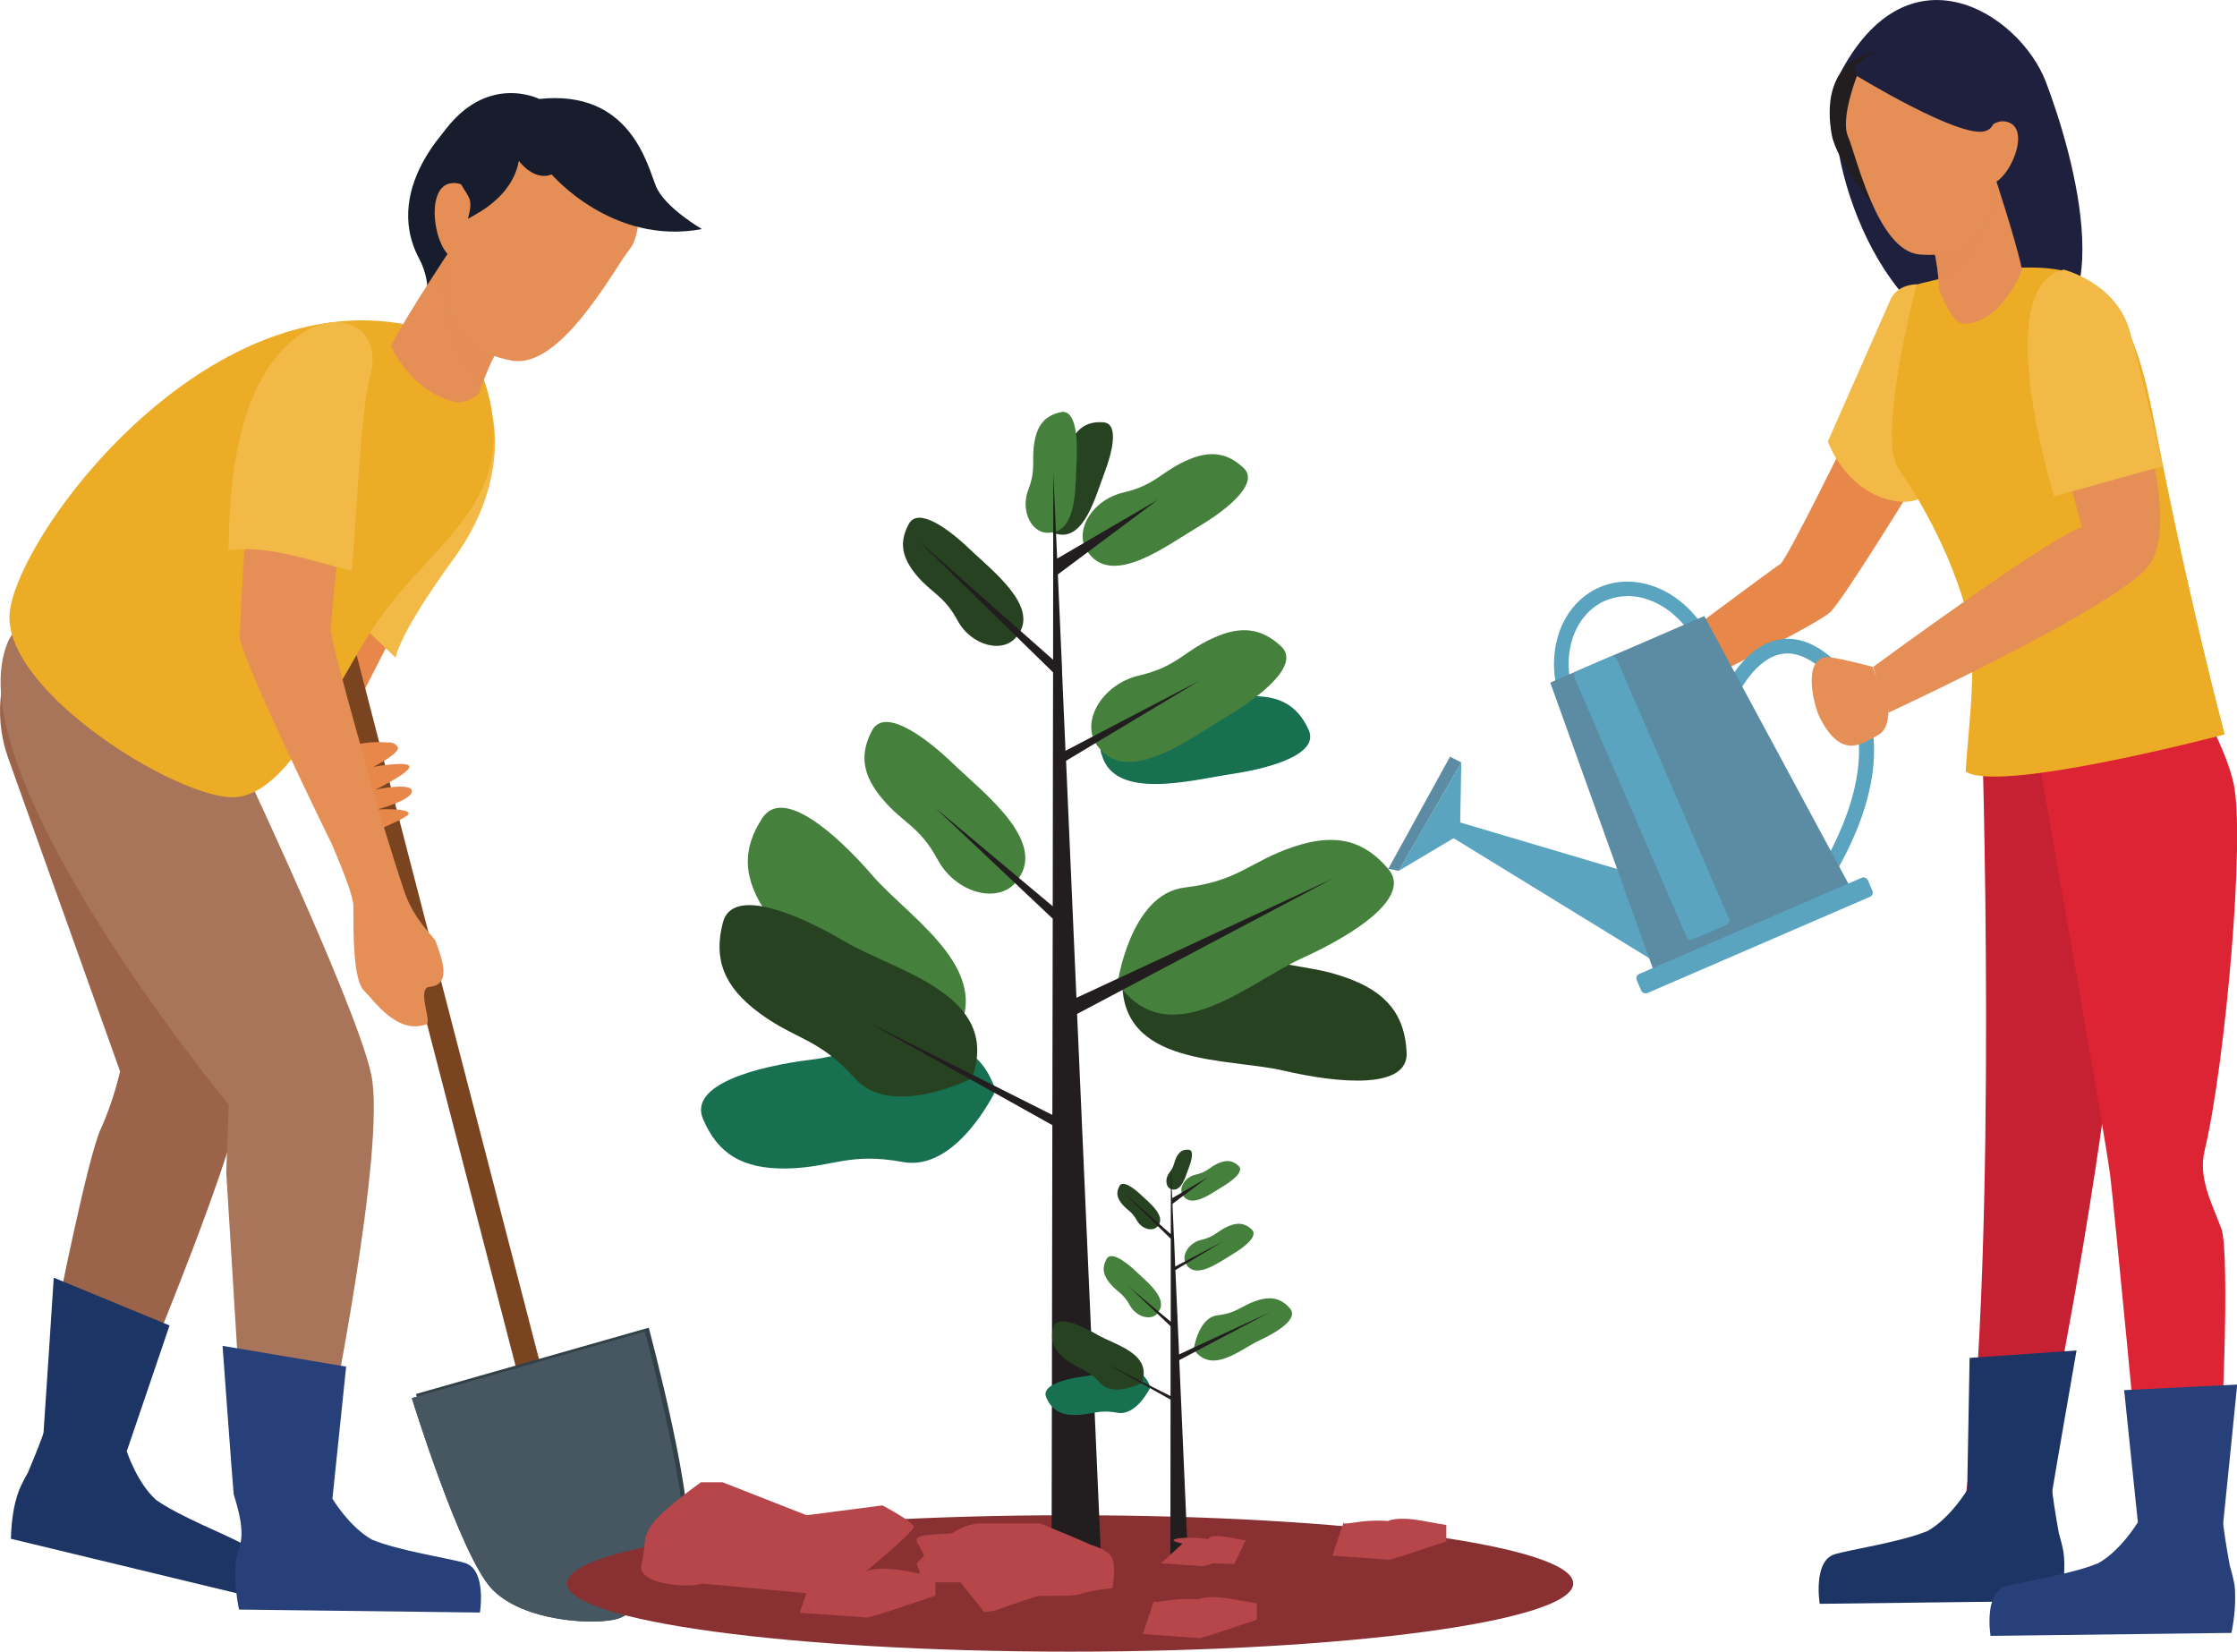 <?xml version="1.0" encoding="UTF-8"?>
<svg xmlns="http://www.w3.org/2000/svg" viewBox="0 0 120.72 89.12">
  <defs>
    <style>
      .cls-1 {
        fill: #45803d;
      }

      .cls-2 {
        opacity: .6;
      }

      .cls-2, .cls-3 {
        fill: #465761;
      }

      .cls-2, .cls-4, .cls-5 {
        mix-blend-mode: multiply;
      }

      .cls-6 {
        fill: #f3b947;
      }

      .cls-7 {
        fill: #177050;
      }

      .cls-8 {
        fill: #171d2c;
      }

      .cls-9, .cls-5 {
        fill: #e58f57;
      }

      .cls-10 {
        isolation: isolate;
      }

      .cls-11 {
        fill: #1d3564;
      }

      .cls-12 {
        fill: #5c8ca4;
      }

      .cls-13 {
        fill: #5aa4c0;
      }

      .cls-14 {
        fill: #893132;
      }

      .cls-15 {
        fill: #9b6349;
      }

      .cls-16 {
        fill: #a8755a;
      }

      .cls-17 {
        fill: #1f1f3e;
      }

      .cls-18 {
        fill: #b7464b;
      }

      .cls-19 {
        fill: #c62133;
      }

      .cls-20 {
        fill: #28407a;
      }

      .cls-21 {
        fill: #e8874a;
      }

      .cls-4 {
        opacity: .2;
      }

      .cls-4, .cls-22 {
        fill: #edac26;
      }

      .cls-5 {
        opacity: .5;
      }

      .cls-23 {
        fill: #324047;
      }

      .cls-24 {
        fill: #7b4420;
      }

      .cls-25 {
        fill: #221e1f;
      }

      .cls-26 {
        fill: #274221;
      }

      .cls-27 {
        fill: #dc2434;
      }
    </style>
  </defs>
  <g class="cls-10">
    <g id="_レイヤー_2" data-name="レイヤー 2">
      <g id="_イラスト" data-name="イラスト">
        <g>
          <g>
            <path class="cls-15" d="M2.01,33.18l-.53.71C0,35.88-.4,38.49.42,40.84l6.06,16.97s-.35,1.6-1.04,3.1c-.7,1.5-2.35,9.81-2.35,9.81l4,4.94s5.31-12.61,5.85-16.04c.54-3.43-6.09-21.55-6.09-21.55l-4.83-4.9Z"/>
            <path class="cls-11" d="M13.03,83.27c-.87-.48-3.31-1.43-4.6-2.33-1.04-.93-1.59-2.63-1.59-2.63l2.31-6.79-6.25-2.58s-.52,8.04-.55,8.35c-.02.16-.44,1.21-.84,2.16-.18.31-.34.63-.47.93-.08.2-.14.41-.2.63,0,.02-.01.03-.01.03h0c-.24.97-.24,1.99-.24,1.99l12.64,3.05s.89-2.19-.21-2.8Z"/>
            <path class="cls-16" d="M2.82,30.81l-2.31,3.65c-3.33,6.83,11.83,25.14,11.83,25.14l-.13,3.66.72,11.72,4.74,2.53s3.21-15.62,2.36-19.55c-.85-3.94-8.03-18.99-8.03-18.99L2.82,30.81Z"/>
            <polygon class="cls-21" points="21.35 33.94 18.99 38.55 16.9 35.49 20.46 31.78 21.35 33.94"/>
            <path class="cls-6" d="M26.58,22.49s.92,3.53-2.09,7.65c-3.01,4.12-3.14,5.35-3.14,5.35l-2.53-2.43,7.76-10.57Z"/>
            <path class="cls-24" d="M28.61,76.74L14.76,23.27c.84,3.29,1.21-.59,1.29-.26l13.85,53.47-1.29.26Z"/>
            <path class="cls-22" d="M25.08,18.55s1.54,1.87,1.56,4.9c.03,4.44-3.8,6.35-6.48,10.4-2.14,3.23-4.57,9.17-7.61,9.17-3.04,0-12.04-5.54-12.04-9.71s12.08-20.69,24.57-14.75Z"/>
            <path class="cls-8" d="M24.77,6.27s-4.28,3.68-2.15,7.69c.78,1.47.35,2.8.23,3.01-.12.21,4.32-3.74,3.84-7.66-.47-3.92-1.92-3.04-1.92-3.04Z"/>
            <path class="cls-9" d="M24.68,12.91s-2.65,3.93-3.59,5.76c0,0,1.01,2.37,3.38,3,.71.19,1.38-.43,1.38-.43,0,0,.62-2.17,1.82-3.57,1.2-1.4-2.99-4.77-2.99-4.77Z"/>
            <path class="cls-5" d="M23.85,14.17c.49-.74.84-1.26.84-1.26,0,0,4.18,3.36,2.99,4.77-.9,1.05-1.47,2.53-1.7,3.21-1.74-1.72-2.29-4.3-2.12-6.71Z"/>
            <g>
              <path class="cls-9" d="M34.45,9.6s.32,2.89-.47,3.85c-.79.96-3.69,6.48-6.34,6.01-3.9-.7-3.61-4-3.46-5.04.55-3.9,2.26-7.46,6.51-7.14,2.91.22,3.76,2.32,3.76,2.32Z"/>
              <path class="cls-9" d="M25.92,11.51s-.35-1.81-1.6-1.62c-1.55.24-.77,4.3.45,4.07,1.21-.23,1.16-2.45,1.16-2.45Z"/>
            </g>
            <path class="cls-8" d="M25.25,11.81c.37-.24,2.37-1.1,2.75-3.13,0,0,.81,1.12,1.77.73,0,0,3.28,3.86,8.11,2.95,0,0-2.01-1.16-2.48-2.31-.47-1.15-1.39-5.24-6.3-4.71,0,0-2.86-1.45-5.21,1.86,1.01,4.01,1.83,2.83,1.36,4.62Z"/>
            <path class="cls-21" d="M20.86,40.06s-2.36-.2-2.15.83c.22,1.03.59,4.05,1.12,4.12,0,0,2.29-.91,2.23-1.12-.09-.31-1.71-.21-1.71-.21,0,0,1.89-.5,1.88-.99-.02-.5-1.97-.08-1.97-.08,0,0,1.89-.93,1.83-1.25-.05-.32-1.95.02-1.95.02,0,0,1.52-.76,1.32-1.08-.21-.32-.59-.23-.59-.23Z"/>
            <path class="cls-9" d="M23.51,50.78c-.06-.18-1.17-1.15-1.67-2.62-.37-1.09-.77-2.38-1.16-3.65-.11-.39-2.83-9.76-2.83-10.54s1.24-12.26,1.24-12.26l-5.51,1.39s-.64,10.17-.64,11.25,4.99,11.25,5,11.27c.64,1.5,1.13,2.8,1.13,3.26,0,1.35-.03,3.97.57,4.57.6.6,1.81,2.39,3.37,1.82.32-.1-.55-1.95.17-2.02,1.32-.13.55-1.78.33-2.47Z"/>
            <path class="cls-6" d="M18.98,30.81c.3-3.15.45-8.49,1-10.53.73-2.72-1.81-3.82-4.09-2-3.56,2.84-3.5,9.44-3.56,11.42,2.09-.33,4.63.61,6.66,1.11Z"/>
            <path class="cls-23" d="M22.44,75.22l12.57-3.58s2.72,10.13,1.97,11.73c-.75,1.59-2.27,3.37-3.39,3.74-1.12.37-5.17.21-6.86-1.64-1.69-1.85-4.28-10.25-4.28-10.25Z"/>
            <path class="cls-3" d="M22.22,75.44l12.57-3.58s2.72,10.13,1.97,11.73c-.75,1.59-2.27,3.37-3.39,3.74-1.12.37-5.17.21-6.86-1.64-1.69-1.85-4.28-10.25-4.28-10.25Z"/>
            <path class="cls-3" d="M22.22,75.44l12.57-3.58s2.72,10.13,1.97,11.73c-.75,1.59-2.27,3.37-3.39,3.74-1.12.37-5.17.21-6.86-1.64-1.69-1.85-4.28-10.25-4.28-10.25Z"/>
            <path class="cls-2" d="M25.53,75.07l9.33-2.94-9.39,2.64c-.01-.08-.03-.16-.05-.23l-3.2.91s2.6,8.4,4.28,10.25c1.69,1.85,5.73,2.01,6.86,1.64.5-.17,1.08-.61,1.63-1.2-4.72-1.72-8.41-5.67-9.47-11.07Z"/>
            <path class="cls-20" d="M25.08,84.33c-.95-.27-3.54-.65-5-1.25-1.22-.68-2.14-2.21-2.14-2.21l.74-7.13-6.67-1.12s.56,7.68.6,7.99c.02.16.56,1.55.39,2.56-.1.35-.19.69-.25,1.01-.04.21-.05.43-.05.65,0,.02,0,.03,0,.03h0c-.02,1,.2,1.99.2,1.99l13,.16s.38-2.34-.83-2.68Z"/>
          </g>
          <g>
            <path class="cls-26" d="M57.06,28.82c-.98-.18-1.19-1.61-.43-2.56.76-.95.62-1.43,1.08-2.33.46-.9,1.03-1.21,1.85-1.14.82.07.49,1.56.03,2.76-.46,1.2-1.07,3.61-2.52,3.27Z"/>
            <path class="cls-7" d="M59.46,40.75c-.56-1.62,1.4-3.15,3.47-2.82,2.07.33,2.67-.28,4.41-.36,1.74-.08,2.69.52,3.28,1.81.59,1.28-1.93,2.05-4.12,2.38-2.19.33-6.33,1.46-7.04-1.02Z"/>
            <path class="cls-26" d="M60.57,52.77s3.47-3.39,6.02-1.88c2.54,1.51,3.64,1.03,5.97,1.83,2.33.8,3.25,2.09,3.35,4.07.1,1.99-3.59,1.69-6.64.98-3.05-.71-8.9-.18-8.7-5Z"/>
            <path class="cls-1" d="M60.31,53.05s.68-4.81,3.62-5.16c2.94-.35,3.51-1.4,5.85-2.19,2.33-.79,3.85-.33,5.14,1.19,1.29,1.51-1.82,3.53-4.67,4.82-2.85,1.29-7.16,5.29-9.94,1.34Z"/>
            <path class="cls-7" d="M53.72,58.86s-2.09,4.38-5,3.84c-2.91-.54-3.77.29-6.23.35-2.46.05-3.77-.83-4.55-2.67-.78-1.83,2.79-2.83,5.9-3.21,3.11-.39,8.41-2.91,9.89,1.69Z"/>
            <path class="cls-1" d="M51.19,56.4s-4.8.71-5.97-2.01c-1.17-2.72-2.34-2.97-3.76-4.98-1.42-2.02-1.41-3.6-.32-5.27,1.09-1.67,3.9.74,5.95,3.11,2.05,2.37,7.1,5.37,4.1,9.15Z"/>
            <path class="cls-26" d="M52.44,58.19s-4.33,2.2-6.3,0c-1.98-2.2-3.17-2.06-5.15-3.52-1.98-1.46-2.48-2.96-1.98-4.89.5-1.93,3.93-.54,6.63,1.05,2.7,1.59,8.44,2.82,6.81,7.36Z"/>
            <path class="cls-1" d="M54.96,47.43c-.95,1.43-3.35.81-4.35-1.03-1-1.85-1.85-1.94-2.98-3.28-1.13-1.33-1.23-2.45-.57-3.7.66-1.25,2.8.27,4.4,1.81,1.6,1.54,5.01,4.12,3.49,6.2Z"/>
            <path class="cls-26" d="M54.93,34.26c-.71,1.07-2.5.61-3.25-.77-.75-1.38-1.38-1.45-2.22-2.45-.84-1-.92-1.83-.42-2.76.49-.93,2.09.2,3.29,1.35,1.2,1.15,3.75,3.08,2.61,4.63Z"/>
            <path class="cls-1" d="M59.32,40.37c-1.13-1.29.1-3.44,2.15-3.92,2.05-.48,2.36-1.27,3.95-2,1.58-.74,2.69-.53,3.72.43,1.03.97-1.01,2.63-2.91,3.77-1.91,1.14-5.31,3.74-6.9,1.72Z"/>
            <path class="cls-1" d="M58.79,29.9c-.96-1.09.09-2.92,1.82-3.32,1.73-.41,2-1.07,3.35-1.7,1.34-.62,2.28-.45,3.15.37.87.82-.85,2.23-2.47,3.19-1.62.96-4.5,3.17-5.85,1.46Z"/>
            <path class="cls-1" d="M56.67,28.74c-.99.12-1.62-1.17-1.18-2.31.44-1.14.16-1.55.33-2.55.16-1,.62-1.46,1.42-1.64.8-.18.93,1.34.86,2.63-.08,1.29.07,3.77-1.42,3.87Z"/>
            <path class="cls-14" d="M84.9,85.44c0,2.03-12.16,3.68-27.15,3.68s-27.15-1.65-27.15-3.68,12.16-3.68,27.15-3.68,27.15,1.65,27.15,3.68Z"/>
            <path class="cls-18" d="M37.83,85.44c-.27.24-3.49.15-3.21-1.01.28-1.16,0-1.33.54-2.14.53-.8,2.67-2.31,2.67-2.31h1.16l4.54,1.78,4.09-.53s1.69.89,1.69,1.16-2.58,2.4-2.58,2.4l-1.78,1.31-7.12-.66Z"/>
            <path class="cls-18" d="M43.16,87.02l.73-2.14s-.36.18.8,0c1.16-.18,2.05-.09,2.05-.09,0,0,.53-.31,2.14-.02l1.6.29v1.04l-2.76.92-.9.26-3.66-.26Z"/>
            <path class="cls-18" d="M61.67,88.17l.61-1.8s-.3.15.67,0c.97-.15,1.72-.07,1.72-.07,0,0,.45-.26,1.8-.02l1.35.24v.88l-2.32.77-.75.22-3.08-.22Z"/>
            <path class="cls-18" d="M71.9,83.94l.61-1.8s-.3.15.67,0c.97-.15,1.72-.07,1.72-.07,0,0,.45-.26,1.8-.02l1.35.24v.88l-2.32.77-.75.22-3.08-.22Z"/>
            <path class="cls-18" d="M51.55,85.04l-1.41-.57s-.54-1.05-.52-1.05c.02,0-.51-.45.28-.57.79-.12,3.84-.2,3.84-.2l.7-.08s.4.27.83.71c.42.43.83.73.88,1.09.05.35,2.13,1.01.24,1.62-1.89.6-2.68.91-2.68.91l-.59.09-1.56-1.95Z"/>
            <polygon class="cls-25" points="58.05 54.75 71.9 47.42 58.09 53.84 57.53 41.05 64.75 36.72 57.5 40.51 57.32 36.39 57.31 36.02 57.05 30.17 56.96 31.09 62.48 26.97 57.05 30.14 56.84 25.49 56.83 35.6 49.47 29.09 56.83 36.28 56.82 40.86 56.82 41.16 56.81 48.9 50.47 43.59 56.81 49.57 56.79 60.16 46.81 55.14 56.79 60.71 56.75 84.23 59.45 84.78 58.1 54.13 58.05 54.75"/>
            <path class="cls-26" d="M63.26,64.18c-.35-.06-.42-.57-.15-.91.27-.34.22-.51.38-.83.16-.32.37-.43.66-.4.29.02.17.55,0,.98-.16.43-.38,1.28-.9,1.16Z"/>
            <path class="cls-1" d="M64.42,72.8s.24-1.71,1.29-1.83c1.05-.12,1.25-.5,2.08-.78.83-.28,1.37-.12,1.83.42.46.54-.65,1.25-1.66,1.72-1.01.46-2.55,1.88-3.54.48Z"/>
            <path class="cls-7" d="M62.08,74.86s-.74,1.56-1.78,1.37c-1.03-.19-1.34.1-2.22.12-.88.02-1.34-.3-1.62-.95-.28-.65.99-1,2.1-1.14,1.1-.14,2.99-1.03,3.52.6Z"/>
            <path class="cls-26" d="M61.62,74.63s-1.54.78-2.24,0c-.7-.78-1.13-.73-1.83-1.25-.71-.52-.88-1.05-.71-1.74.18-.69,1.4-.19,2.36.37.96.57,3,1,2.42,2.62Z"/>
            <path class="cls-1" d="M62.52,70.8c-.34.51-1.19.29-1.55-.37-.36-.66-.66-.69-1.06-1.17-.4-.47-.44-.87-.2-1.32.23-.44,1,.1,1.57.64.57.55,1.78,1.47,1.24,2.2Z"/>
            <path class="cls-26" d="M62.51,66.12c-.25.38-.89.22-1.16-.27-.27-.49-.49-.52-.79-.87-.3-.35-.33-.65-.15-.98.17-.33.74.07,1.17.48.43.41,1.33,1.1.93,1.65Z"/>
            <path class="cls-1" d="M64.07,68.29c-.4-.46.04-1.22.76-1.39.73-.17.84-.45,1.4-.71.56-.26.96-.19,1.32.15.37.34-.36.94-1.04,1.34-.68.4-1.89,1.33-2.45.61Z"/>
            <path class="cls-1" d="M63.88,64.56c-.34-.39.03-1.04.65-1.18s.71-.38,1.19-.6c.48-.22.81-.16,1.12.13.31.29-.3.79-.88,1.13-.57.34-1.6,1.13-2.08.52Z"/>
            <polygon class="cls-25" points="63.62 73.4 68.54 70.8 63.63 73.08 63.43 68.53 66 66.99 63.42 68.34 63.36 66.87 63.35 66.74 63.26 64.66 63.23 64.99 65.19 63.52 63.26 64.65 63.19 63 63.18 66.59 60.56 64.28 63.18 66.84 63.18 68.46 63.18 68.57 63.18 71.32 60.92 69.43 63.17 71.56 63.17 75.33 59.62 73.54 63.17 75.52 63.16 83.89 64.11 84.08 63.63 73.18 63.62 73.4"/>
            <path class="cls-18" d="M52.93,82.2h3.2s2.46,1.01,2.61,1.1c.15.09,1.09.28,1.29.81.2.53,0,1.59,0,1.59,0,0-1.16.1-1.77.32-.61.21-5.32,0-5.32,0l-1.09-.64h-2.03l-.35-1.01s1.86-2.17,3.46-2.17Z"/>
            <path class="cls-18" d="M62.65,84.35l1.17-1.06s-.94-.17-.22-.28c.72-.11,1.6.04,1.6.04,0,0,.02-.29,1.02-.11l1,.18-.61,1.27-1.12-.04-.56.16-2.29-.16Z"/>
          </g>
          <g>
            <path class="cls-21" d="M93.85,34.63s-2-.41-2.73,0c-.73.41-2.58.43-2.59,1.82-.01,1.39,5.32-1.58,5.32-1.58"/>
            <path class="cls-21" d="M99.84,23.24s-3.43,7.01-3.77,7.2c-.34.19-6.72,4.97-6.72,4.97l2.42,1.37s6.3-3.08,7.01-3.76c.71-.68,4.74-7.25,4.74-7.25l-3.68-2.53Z"/>
            <path class="cls-19" d="M106.94,38.76s.92,28.52-.85,41.91l3.7.41s7.22-33.23,4.44-42.91c-2.77-9.69-7.29.6-7.29.6Z"/>
            <path class="cls-11" d="M99.02,83.86c.95-.27,3.54-.65,5-1.25,1.22-.68,2.14-2.21,2.14-2.21l.13-7.13,5.77-.4s-1.26,7.23-1.3,7.54c-.02.16.16,1.28.34,2.29.1.35.19.69.25,1.01.03.21.05.43.05.65,0,.02,0,.03,0,.03h0c.02,1-.2,1.99-.2,1.99l-13,.16s-.38-2.34.83-2.68Z"/>
            <path class="cls-27" d="M109.63,38.76l6.91-4.51s3.35,5.13,3.99,7.99c.65,2.85-.43,15.11-1.56,19.86-.35,1.47.39,2.81.91,4.21.46,1.23.08,11.95-.38,15.82l-3.81.23c-.26-3.35-1.6-17.17-1.81-18.91-.26-2.17-4.25-24.68-4.25-24.68Z"/>
            <path class="cls-17" d="M108.43,18.7c6.43-.31,3.4-10.54,1.98-14.27-1.42-3.73-7.65-7.76-11.36.03-.65,4.87,2.96,14.56,9.38,14.24Z"/>
            <path class="cls-6" d="M103.43,15.34s-1.03-.02-1.41.83c-.38.85-3.38,7.65-3.38,7.65,0,0,.9,2.62,3.44,3.18,5.44,1.2,1.34-11.67,1.34-11.67Z"/>
            <path class="cls-22" d="M103.43,15.34s-2.15,8.22-1,9.91c1.09,1.59,2.58,4.08,3.55,7.23.88,2.87.23,6.68.1,9.15,1.8,1.21,13.97-2,13.97-2,0,0-1.75-6.47-3.58-15.78-.8-4.06-1.34-6.93-3.9-8.74-2.33-1.65-9.13.24-9.13.24Z"/>
            <path class="cls-4" d="M118.02,31.19c-.48-2.15-1.01-4.62-1.55-7.35-.26-1.3-.49-2.47-.76-3.53-1.7,4.63-6.91,7.82-11.89,7.16.78,1.38,1.57,3.07,2.16,5.01.88,2.87.23,6.68.1,9.15.54.37,2.03.33,3.84.1.48-4.26,5.66-6.79,8.09-10.53Z"/>
            <path class="cls-22" d="M120.05,39.62s-.88-3.24-2.04-8.43c-2.43,3.74-7.61,6.27-8.09,10.53"/>
            <path class="cls-25" d="M101.06,11.07s-1.97-2.44-2.21-3.8c-.24-1.36-.34-3.9,2.4-4.52,2.74-.62-.2,8.32-.2,8.32Z"/>
            <path class="cls-9" d="M107.48,9.02s1.29,3.83,1.64,5.54c0,0-1.09,2.92-3.17,2.91-.63,0-1.31-1.86-1.31-1.86,0,0-.02-1.92-.69-3.34-.67-1.42,3.53-3.24,3.53-3.24Z"/>
            <path class="cls-5" d="M107.88,10.24c-.23-.72-.4-1.22-.4-1.22,0,0-4.19,1.82-3.53,3.24.5,1.06.64,2.41.67,3.02,1.82-1.02,2.85-3.01,3.25-5.03Z"/>
            <g>
              <path class="cls-9" d="M100.21,4.1s-.91,2.3-.48,3.27c.43.97,1.57,6.15,3.85,6.36,3.36.31,3.86-2.47,3.98-3.35.43-3.32-.17-6.63-3.73-7.33-2.44-.48-3.61,1.06-3.61,1.06Z"/>
              <path class="cls-9" d="M106.78,7.6s.7-1.41,1.68-.97c1.22.55-.34,3.7-1.28,3.24-.94-.46-.4-2.27-.4-2.27Z"/>
            </g>
            <path class="cls-9" d="M115.71,22.94s1.71,5.33.33,7.47c-1.38,2.15-14.12,8.04-14.12,8.04l-.84-2.46s9.74-7.17,11.27-7.53l-1.16-4.37,4.53-1.15Z"/>
            <path class="cls-6" d="M111.37,14.55s2.83.69,3.57,3.33c.74,2.64,1.76,7.28,1.76,7.28l-5.85,1.62s-3.52-11.25.51-12.23Z"/>
            <path class="cls-17" d="M100.21,4.1s5.6,3.42,6.93,2.97c1.33-.44-.32-3.03-2.24-4.52-1.93-1.49-4.83,1.02-4.83,1.02"/>
            <path class="cls-20" d="M108.23,85.6c.95-.27,3.54-.65,5-1.25,1.22-.68,2.14-2.21,2.14-2.21l-.74-7.13,6.1-.3s-.71,7.12-.75,7.43c-.02.16.16,1.28.34,2.29.1.35.19.69.25,1.01.04.21.05.43.05.65,0,.02,0,.03,0,.03h0c.02,1-.2,1.99-.2,1.99l-13,.16s-.38-2.34.83-2.68Z"/>
            <g>
              <path class="cls-13" d="M98.14,48.48l-5.47-10.46.06-.17c.05-.12,1.16-2.95,3.26-3.34,1.16-.21,2.35.34,3.54,1.66,4.05,4.48-.81,11.48-1.02,11.77l-.37.53ZM93.54,37.98l4.68,8.96c1.03-1.7,3.74-6.89.72-10.23-1-1.1-1.94-1.58-2.81-1.42-1.42.26-2.35,2.12-2.6,2.68Z"/>
              <polygon class="cls-13" points="89.84 52.22 78.22 45.09 78.53 44.3 88.52 47.26 89.84 52.22"/>
              <polygon class="cls-13" points="78.86 41.14 75.48 46.99 78.44 45.23 78.8 44.38 78.86 41.14"/>
              <path class="cls-13" d="M88.94,41.52c-1.83,0-3.69-1.28-4.58-3.33-1.14-2.63-.26-5.54,1.96-6.5,2.21-.96,4.94.4,6.08,3.03.54,1.26.65,2.62.29,3.84-.36,1.25-1.16,2.19-2.25,2.66-.48.21-.99.31-1.5.31ZM87.82,32.17c-.4,0-.81.08-1.19.24-1.81.79-2.51,3.23-1.54,5.46.96,2.23,3.22,3.4,5.04,2.61.87-.37,1.51-1.14,1.8-2.15.3-1.04.21-2.21-.26-3.31h0c-.76-1.76-2.33-2.86-3.85-2.86Z"/>
              <polygon class="cls-12" points="91.97 33.24 88.58 34.71 87.39 35.22 83.66 36.83 89.29 52.52 93.99 50.49 95.19 49.97 99.89 47.94 91.97 33.24"/>
              <rect class="cls-13" x="87.89" y="49.9" width="13.59" height="1.12" rx=".25" ry=".25" transform="translate(-12.25 41.73) rotate(-23.38)"/>
              <path class="cls-13" d="M88.14,35.17h1.99c.14,0,.25.11.25.25v15.27c0,.14-.11.25-.25.25h-1.99c-.14,0-.25-.11-.25-.25v-15.27c0-.14.11-.25.25-.25Z" transform="translate(-9.77 38.91) rotate(-23.38)"/>
              <polygon class="cls-12" points="78.86 41.14 78.25 40.83 74.92 46.88 75.48 46.99 78.86 41.14"/>
            </g>
            <path class="cls-9" d="M101.05,35.98s-2.12-.57-2.52-.52c-1.25.15-.67,2.6-.3,3.31,1.19,2.28,2.28,1.32,3.09.91.81-.41.54-1.76.54-1.76l-.82-1.95Z"/>
          </g>
        </g>
      </g>
    </g>
  </g>
</svg>